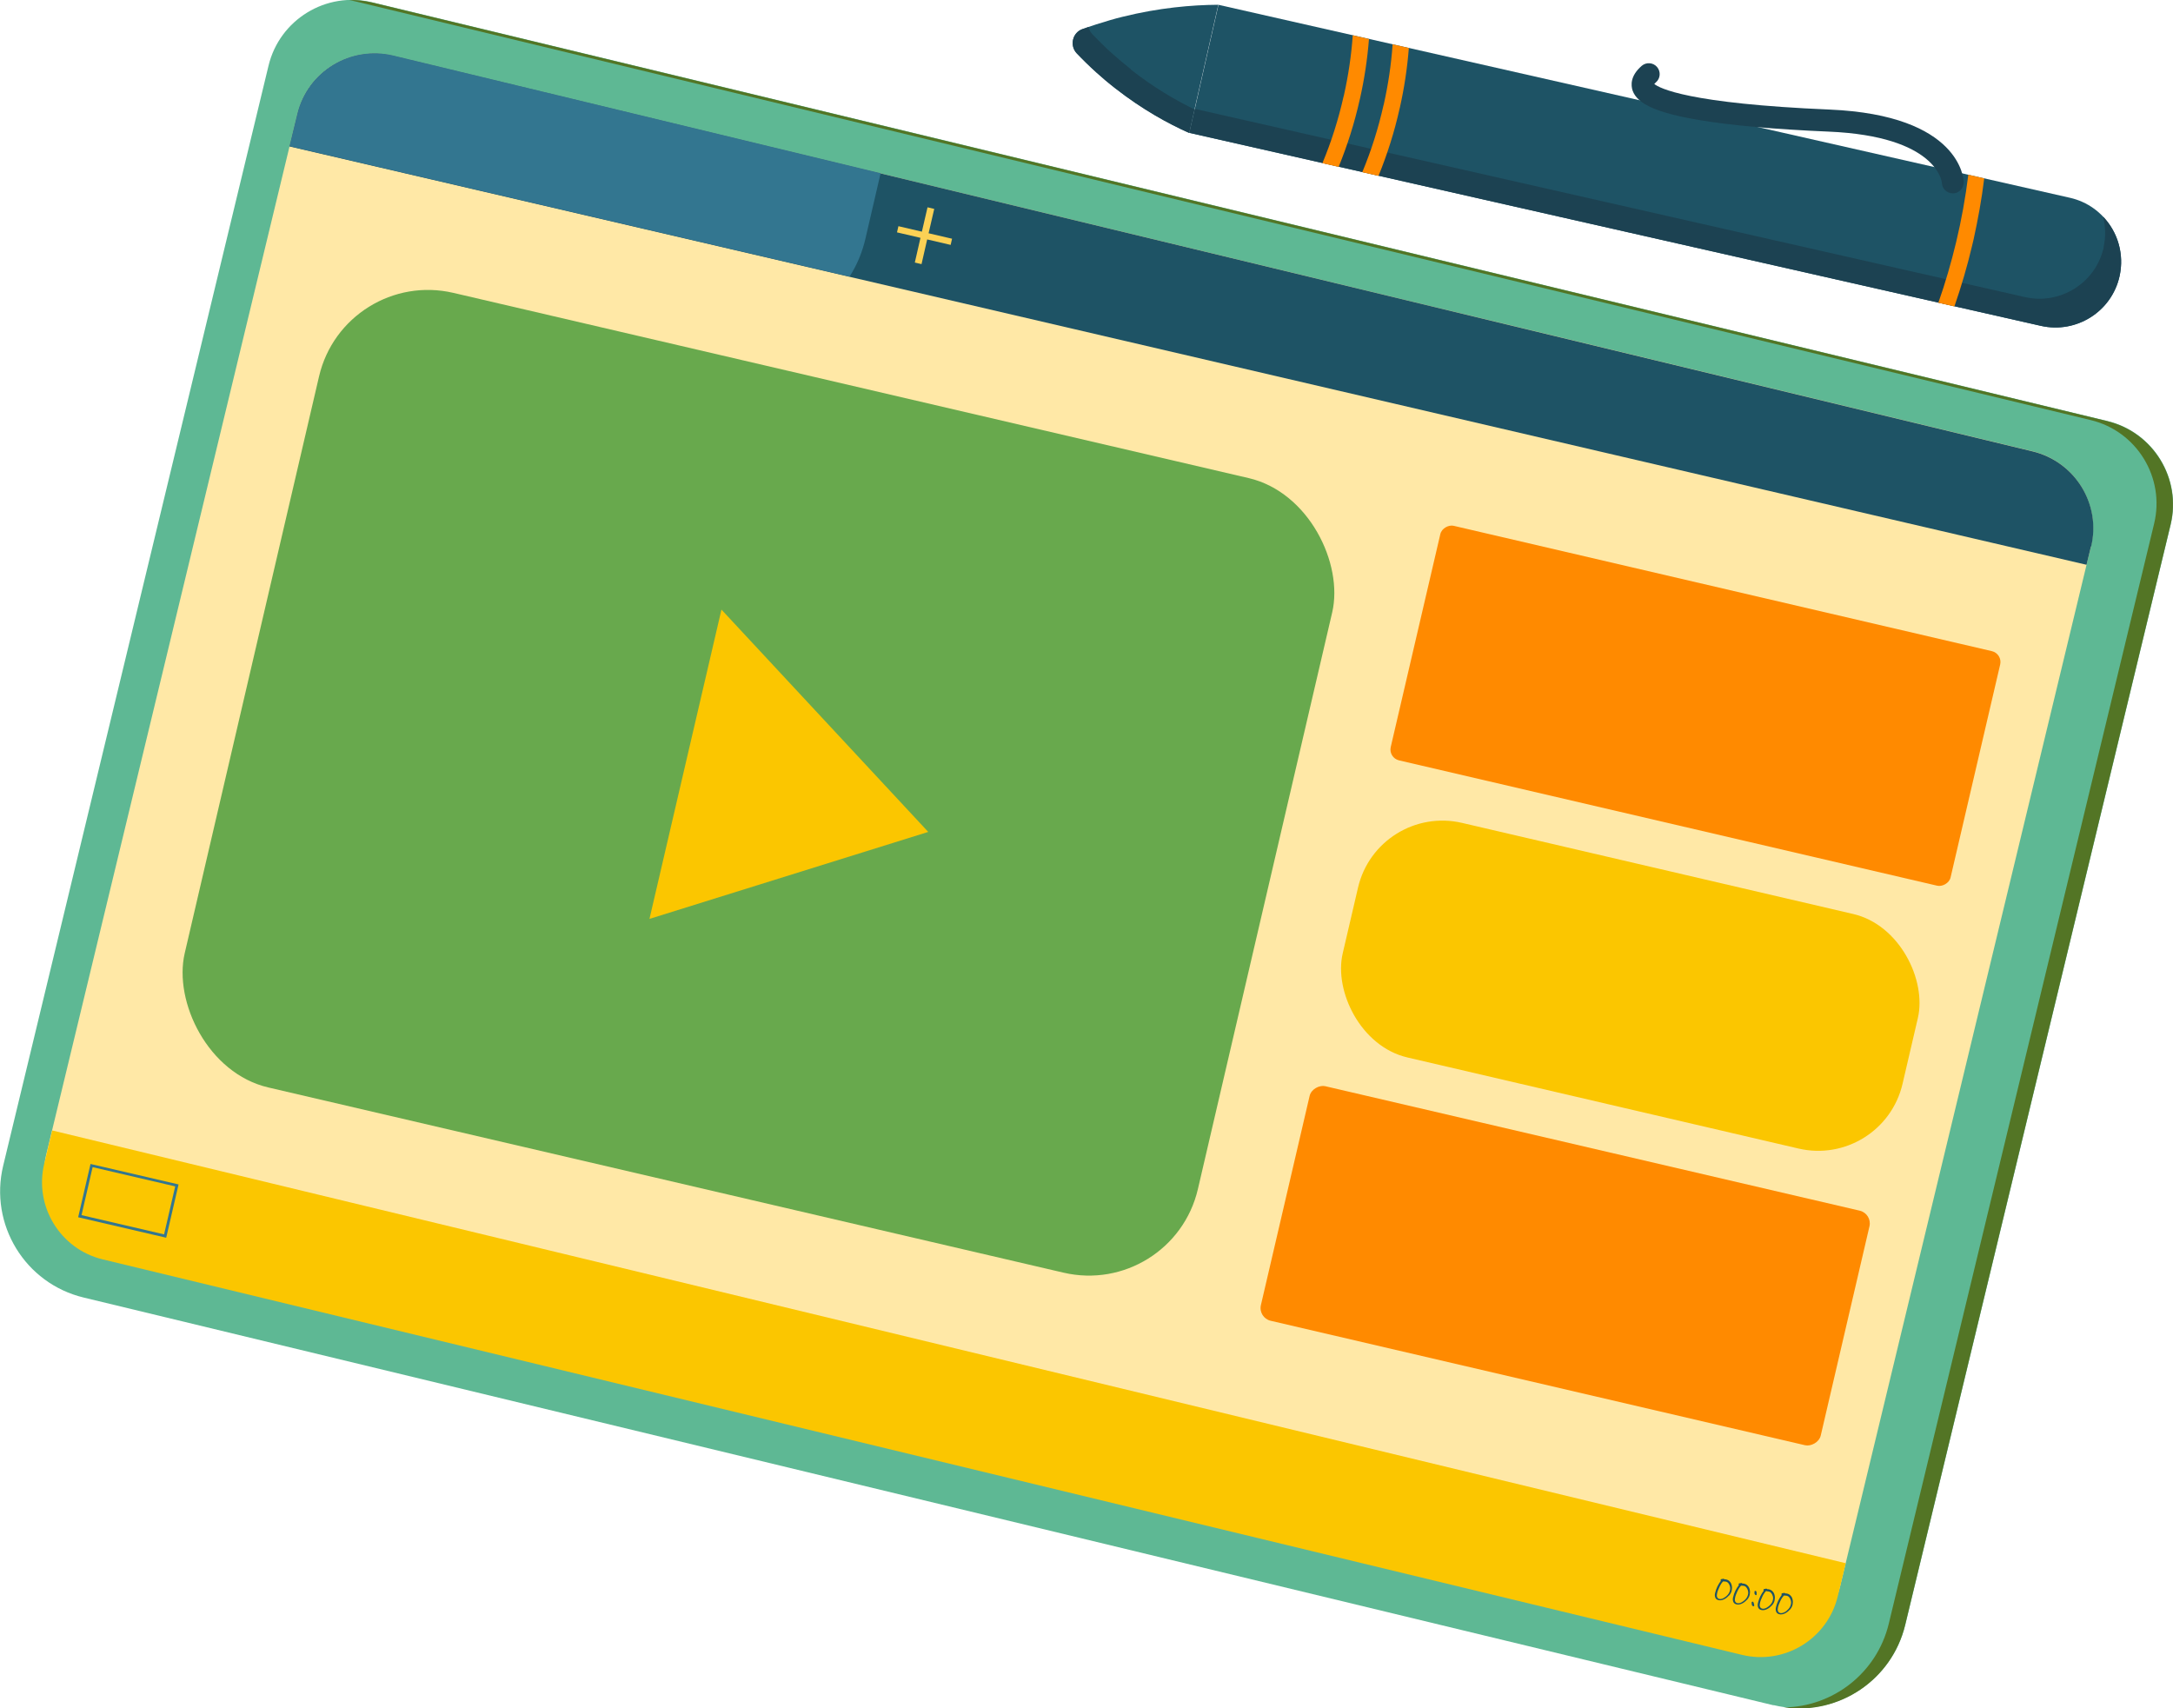 <?xml version="1.0" encoding="UTF-8"?>
<svg id="_レイヤー_2" data-name="レイヤー 2" xmlns="http://www.w3.org/2000/svg" width="123.16" height="96.82" viewBox="0 0 123.16 96.82">
  <defs>
    <style>
      .cls-1 {
        fill: #68a94d;
      }

      .cls-2 {
        fill: #fbc600;
      }

      .cls-3 {
        fill: #ffe8a6;
      }

      .cls-4 {
        fill: #ff8a00;
      }

      .cls-5 {
        fill: #fbd155;
      }

      .cls-6 {
        fill: #1e5365;
      }

      .cls-7 {
        fill: #1c4252;
      }

      .cls-8 {
        fill: #537525;
      }

      .cls-9 {
        fill: #337690;
      }

      .cls-10 {
        fill: #5eb894;
      }
    </style>
  </defs>
  <g id="_レイアウト" data-name="レイアウト">
    <g id="tablet">
      <path class="cls-10" d="m100.52,96.65L4.74,73.54c-3.32-.8-5.36-4.14-4.56-7.47L15.22,3.72c.63-2.61,3.26-4.22,5.87-3.59l98.35,23.73c2.61.63,4.22,3.26,3.59,5.87l-15.04,62.35c-.8,3.32-4.14,5.36-7.47,4.56Z"/>
      <path class="cls-3" d="m118.51,30.97l-.25,1.04-13.98,57.95c-.23.94-.74,1.74-1.42,2.32-1.06.91-2.53,1.32-4.01.96l-7.9-1.9-4.08-.98-21.51-5.19-7.22-1.74-17.34-4.18-6.71-1.62-11.35-2.74-16.79-4.05c-2.42-.58-3.91-3-3.33-5.4L16.41,8.3l.45-1.85c.07-.29.17-.58.29-.84.88-1.89,3.01-2.96,5.13-2.45l5.91,1.43,6.71,1.62,17.34,4.18,7.22,1.74,21.51,5.19,4.08.98,12.06,2.91,18.07,4.36c2.42.58,3.91,3,3.33,5.4Z"/>
      <path class="cls-2" d="m104.61,88.6l-.45,1.87c-.58,2.42-3.02,3.91-5.44,3.32L5.83,71.38c-2.42-.58-3.91-3.02-3.32-5.44l.45-1.87,101.66,24.53Z"/>
      <path class="cls-8" d="m119.44,23.87L21.08.14c-.44-.1-.87-.15-1.3-.13.12.02.25.04.37.07l98.35,23.73c2.61.63,4.22,3.26,3.59,5.87l-15.04,62.35c-.68,2.81-3.18,4.71-5.94,4.74,3.12.44,6.12-1.55,6.87-4.68l15.04-62.35c.63-2.61-.98-5.24-3.59-5.87Z"/>
      <g>
        <path class="cls-6" d="m69.05.27l48.27,10.94c2,.45,3.26,2.45,2.81,4.45-.45,2-2.45,3.26-4.45,2.81l-48.27-10.94,1.65-7.26Z"/>
        <path class="cls-6" d="m69.05.27l-1.65,7.26c-1.18-.53-2.66-1.34-4.2-2.54-.38-.3-.73-.6-1.06-.89-.41-.37-.77-.73-1.11-1.08-.42-.44-.25-1.18.33-1.38.49-.17,1.01-.34,1.56-.5.23-.07.47-.13.71-.19,2.06-.51,3.91-.67,5.4-.68Z"/>
        <path class="cls-7" d="m119.23,14.03c-.45,2-2.45,3.26-4.45,2.81l-47.06-10.67-.31,1.36,48.27,10.94c2,.45,4-.8,4.45-2.81.28-1.26-.1-2.51-.93-3.38.14.55.16,1.15.02,1.75Z"/>
        <path class="cls-4" d="m76.67,2l.92.21c-.09,1.14-.26,2.27-.51,3.38l-.02.08c-.29,1.3-.69,2.56-1.19,3.79l-.92-.21c.51-1.22.91-2.49,1.2-3.78l.02-.07c.25-1.12.42-2.25.5-3.39Z"/>
        <path class="cls-4" d="m78.93,2.51l.92.21c-.09,1.14-.26,2.27-.51,3.38l-.02.08c-.29,1.3-.69,2.56-1.19,3.79l-.92-.21c.51-1.22.91-2.49,1.2-3.78l.02-.07c.25-1.12.42-2.25.5-3.39Z"/>
        <path class="cls-4" d="m111.55,9.9l.91.21c-.14,1.16-.35,2.31-.6,3.45-.03.13-.06.25-.09.38-.27,1.15-.61,2.3-1,3.43l-.91-.21c.4-1.13.73-2.28,1.01-3.44.3-1.25.53-2.53.69-3.82Z"/>
        <path class="cls-7" d="m111.28,10.48c-.06.27-.3.48-.59.48-.34,0-.62-.26-.63-.6,0-.07-.3-2.64-6.41-2.9-3.06-.13-5.54-.35-7.37-.66-2.36-.4-3.48-.9-3.75-1.67-.09-.28-.15-.82.52-1.4.26-.22.65-.19.87.07.22.26.19.65-.07.87-.04.04-.07.07-.09.09.3.24,1.92,1.11,9.94,1.45,7.43.32,7.59,3.95,7.6,4.1,0,.05,0,.1-.02.15Z"/>
        <path class="cls-7" d="m64.09,3.92c-.38-.3-.73-.6-1.06-.89-.41-.37-.77-.73-1.11-1.08-.12-.12-.19-.27-.22-.42-.11.04-.23.08-.34.12-.58.2-.75.94-.33,1.38.33.35.7.71,1.11,1.08.33.3.68.6,1.06.89,1.54,1.21,3.01,2.01,4.2,2.54l.3-1.34c-1.07-.52-2.33-1.25-3.62-2.27Z"/>
      </g>
      <path class="cls-6" d="m118.51,30.97l-.25,1.04L16.41,8.3l.45-1.85c.58-2.4,3.01-3.87,5.43-3.29l27.63,6.67,65.27,15.75c2.42.58,3.91,3,3.33,5.4Z"/>
      <g>
        <path class="cls-6" d="m97.98,90.44c-.08.09-.17.16-.28.21-.11.05-.21.06-.3.04-.09-.02-.15-.07-.18-.14-.03-.08-.04-.17-.01-.27.03-.12.07-.25.13-.37.06-.12.13-.23.2-.32,0,0-.02,0-.02-.02,0,0,0-.02,0-.03,0-.02.02-.03.04-.04.02,0,.05-.01.07-.01,0,0,0,0,.02-.01,0,0,.02,0,.03,0,.01,0,.02,0,.03.01,0,0,.02.01.02.02.03,0,.07,0,.11.01.08.02.15.06.2.12.06.06.09.13.11.22.02.09.02.18,0,.28-.02.11-.08.21-.16.3Zm.07-.53c-.02-.07-.05-.13-.09-.18-.04-.05-.09-.08-.15-.09-.03,0-.06-.01-.11-.01h-.04c-.08.08-.15.19-.21.32-.06.13-.11.25-.13.36-.02.08-.02.14,0,.2.02.06.06.09.12.11.07.02.16,0,.24-.04.09-.05.17-.11.24-.19.07-.08.11-.16.13-.25.02-.07.02-.15,0-.22Z"/>
        <path class="cls-6" d="m99,90.68c-.08.09-.17.16-.28.21-.11.05-.21.06-.3.04-.09-.02-.15-.07-.18-.14-.03-.08-.04-.17-.01-.27.03-.12.07-.25.13-.37.06-.12.13-.23.2-.32,0,0-.02,0-.02-.02,0,0,0-.02,0-.03,0-.02.02-.03.04-.04.02,0,.05-.01.07-.01,0,0,0,0,.02-.01,0,0,.02,0,.03,0,.01,0,.02,0,.03.01,0,0,.02.01.02.02.03,0,.07,0,.11.01.08.02.15.06.2.12.06.06.09.13.11.22.02.09.02.18,0,.28-.02.11-.08.21-.16.3Zm.07-.53c-.02-.07-.05-.13-.09-.18-.04-.05-.09-.08-.15-.09-.03,0-.07-.01-.11-.01h-.04c-.08.08-.15.19-.21.32-.06.13-.11.25-.13.36-.02.08-.02.14,0,.2.02.06.06.09.12.11.07.02.15,0,.24-.04.09-.05.17-.11.24-.19.07-.08.11-.16.13-.25.02-.07.02-.15,0-.22Z"/>
        <path class="cls-6" d="m99.35,91.03s-.04-.02-.05-.05c-.01-.03-.02-.06-.02-.1,0-.03,0-.06,0-.07,0-.01.01-.02.03-.03.02,0,.03-.01.04,0,.01,0,.02.02.04.05.01.03.02.07.03.11,0,.04.01.07,0,.08,0,.02-.03.02-.07.01Zm.14-.64s-.04-.03-.05-.07c0-.04,0-.08,0-.12,0-.01.01-.02.03-.03.02,0,.03-.01.04,0,.02,0,.04.03.05.08,0,.05,0,.1,0,.14,0,.02-.03.02-.07.01Z"/>
        <path class="cls-6" d="m100.41,91c-.08.09-.17.16-.28.21-.11.05-.21.06-.3.04-.09-.02-.15-.07-.18-.14-.03-.08-.04-.17-.01-.27.03-.12.07-.25.13-.37.06-.12.13-.23.2-.32,0,0-.02,0-.02-.02,0,0,0-.02,0-.03,0-.02.02-.03.04-.04.02,0,.05-.01.07-.01,0,0,0,0,.02-.01,0,0,.02,0,.03,0,.01,0,.02,0,.03.01,0,0,.02.01.02.02.03,0,.07,0,.11.01.08.02.15.06.2.12.06.06.09.13.11.22.02.09.02.18,0,.28-.02.11-.08.21-.16.3Zm.07-.53c-.02-.07-.05-.13-.09-.18-.04-.05-.09-.08-.15-.09-.03,0-.07-.01-.11-.02h-.04c-.08.08-.15.19-.21.32-.06.13-.11.25-.13.36-.02.08-.02.14,0,.2.02.06.06.09.12.11.07.02.16,0,.24-.04.09-.05.17-.11.24-.19.07-.08.11-.16.13-.25.02-.07.02-.15,0-.22Z"/>
        <path class="cls-6" d="m101.43,91.24c-.08.09-.17.16-.28.21-.11.05-.21.06-.3.04-.09-.02-.15-.07-.18-.14-.03-.08-.04-.17-.01-.27.03-.12.07-.25.13-.37.06-.12.13-.23.2-.32,0,0-.02,0-.02-.02,0,0,0-.02,0-.03,0-.02.02-.03.04-.04.02,0,.05-.01.07-.01,0,0,0,0,.02-.01,0,0,.02,0,.03,0,.01,0,.02,0,.03.01,0,0,.02.01.02.02.04,0,.07,0,.11.01.08.02.15.06.2.12.06.06.09.13.11.22.02.09.02.18,0,.28-.02.11-.08.21-.16.3Zm.07-.53c-.02-.07-.05-.13-.09-.18-.04-.05-.09-.08-.15-.09-.03,0-.07-.01-.11-.01h-.04c-.08.08-.15.19-.21.32-.06.13-.11.25-.13.36-.02.08-.02.14,0,.2.02.06.06.09.12.11.07.02.15,0,.24-.04.09-.04.17-.11.24-.19.07-.08.11-.16.13-.25.02-.07.02-.15,0-.22Z"/>
      </g>
      <path class="cls-9" d="m49.91,9.82l-.86,3.71c-.18.78-.49,1.51-.9,2.15l-31.74-7.39.45-1.85c.58-2.4,3.01-3.87,5.43-3.29l27.63,6.67Z"/>
      <path class="cls-5" d="m52.95,11.84l-.32,1.38,1.33.31-.08.35-1.33-.31-.32,1.4-.38-.09.32-1.4-1.33-.31.08-.35,1.33.31.32-1.38.38.09Z"/>
      <path class="cls-9" d="m9.42,70.15l-4.99-1.16.7-3.02,4.99,1.16-.7,3.02Zm-4.8-1.28l4.68,1.09.63-2.72-4.68-1.09-.63,2.72Z"/>
      <rect class="cls-1" x="13.51" y="21.24" width="58.96" height="46.24" rx="6.34" ry="6.34" transform="translate(11.18 -8.59) rotate(13.11)"/>
      <rect class="cls-4" x="89.27" y="23.7" width="13.65" height="32.58" rx=".63" ry=".63" transform="translate(35.35 124.52) rotate(-76.89)"/>
      <rect class="cls-2" x="76.11" y="49.04" width="32.58" height="13.65" rx="4.91" ry="4.91" transform="translate(15.08 -19.5) rotate(13.11)"/>
      <rect class="cls-4" x="81.88" y="55.44" width="13.65" height="32.58" rx=".74" ry=".74" transform="translate(-1.27 141.86) rotate(-76.89)"/>
      <polygon class="cls-2" points="40.89 34.55 52.61 47.15 36.81 52.08 40.89 34.55"/>
    </g>
  </g>
</svg>